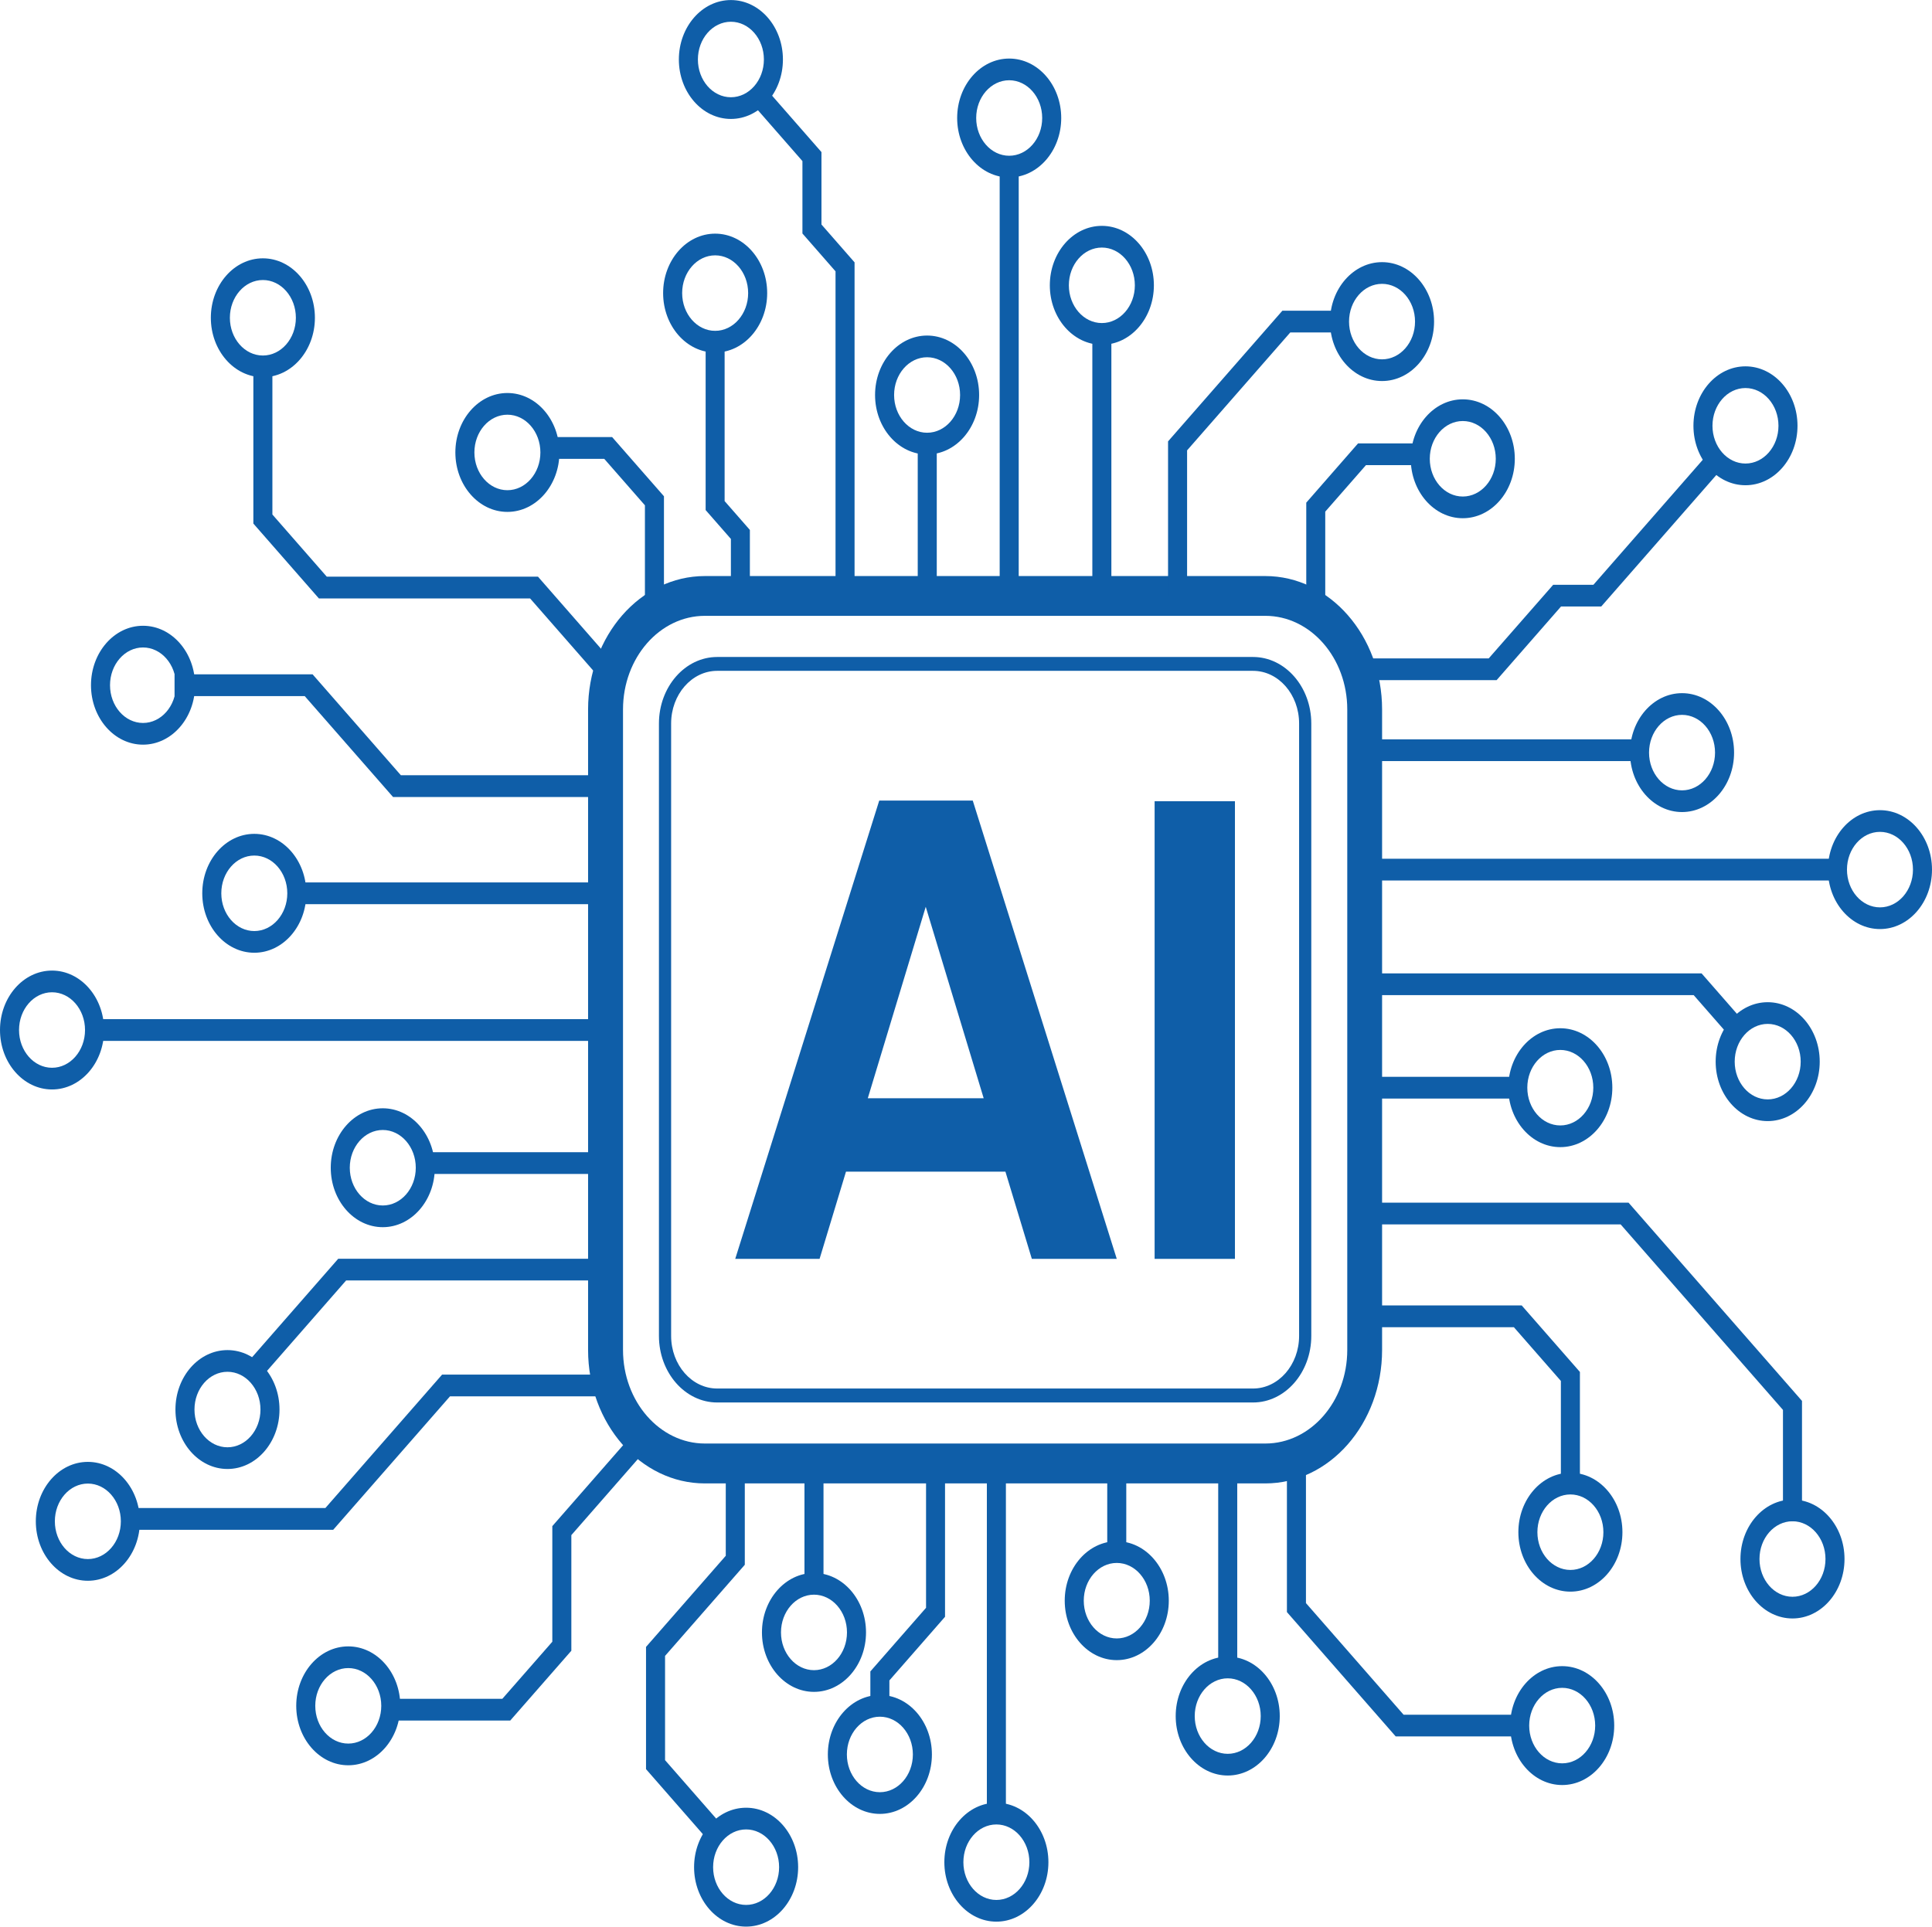 <svg xmlns="http://www.w3.org/2000/svg" id="Layer_2" data-name="Layer 2" viewBox="0 0 369.46 368.5"><defs><style>      .cls-1 {        fill: #0f5ea8;      }    </style></defs><g id="Layer_1-2" data-name="Layer 1"><g><g><path class="cls-1" d="M241.97,283.73h-107.18c-12.31,0-22.33-11.45-22.33-25.52v-122.51c0-14.07,10.02-25.52,22.33-25.52h107.18c12.31,0,22.33,11.45,22.33,25.52v122.51c0,14.07-10.02,25.52-22.33,25.52ZM134.8,117.79c-8.64,0-15.66,8.03-15.66,17.9v122.51c0,9.87,7.03,17.9,15.66,17.9h107.18c8.64,0,15.66-8.03,15.66-17.9v-122.51c0-9.87-7.03-17.9-15.66-17.9h-107.18Z"></path><path class="cls-1" d="M239.62,268.25h-102.47c-6.14,0-11.14-5.71-11.14-12.73v-117.13c0-7.02,5-12.73,11.14-12.73h102.47c6.14,0,11.14,5.71,11.14,12.73v117.13c0,7.02-5,12.73-11.14,12.73Zm-102.47-139.94c-4.86,0-8.81,4.52-8.81,10.07v117.13c0,5.56,3.95,10.07,8.81,10.07h102.47c4.86,0,8.81-4.52,8.81-10.07v-117.13c0-5.56-3.95-10.07-8.81-10.07h-102.47Z"></path><g><path class="cls-1" d="M192.28,224.1h-30.5l-5.05,16.68h-16.13l27.54-87.66h17.88l27.54,87.66h-16.24l-5.05-16.68Zm-15.25-50.66l-11.08,36.62h22.16l-11.08-36.62Z"></path><path class="cls-1" d="M220.8,153.25h15.36v87.53h-15.36v-87.53Z"></path></g></g><rect class="cls-1" x="191.17" y="32.63" width="3.64" height="81.35"></rect><path class="cls-1" d="M192.99,33.94c-5.49,0-9.95-5.1-9.95-11.37s4.46-11.37,9.95-11.37,9.95,5.1,9.95,11.37-4.46,11.37-9.95,11.37Zm0-18.59c-3.48,0-6.31,3.24-6.31,7.22s2.83,7.22,6.31,7.22,6.31-3.24,6.31-7.22-2.83-7.22-6.31-7.22Z"></path><path class="cls-1" d="M139.77,22.75c-5.49,0-9.95-5.1-9.95-11.37s4.46-11.37,9.95-11.37,9.95,5.1,9.95,11.37-4.46,11.37-9.95,11.37Zm0-18.59c-3.48,0-6.31,3.24-6.31,7.22s2.83,7.22,6.31,7.22,6.31-3.24,6.31-7.22-2.83-7.22-6.31-7.22Z"></path><path class="cls-1" d="M136.76,67.43c-5.49,0-9.95-5.1-9.95-11.37s4.46-11.37,9.95-11.37,9.95,5.1,9.95,11.37-4.46,11.37-9.95,11.37Zm0-18.59c-3.48,0-6.31,3.24-6.31,7.22s2.83,7.22,6.31,7.22,6.31-3.24,6.31-7.22-2.83-7.22-6.31-7.22Z"></path><path class="cls-1" d="M177.29,86.92c-5.49,0-9.95-5.1-9.95-11.37s4.46-11.37,9.95-11.37,9.95,5.1,9.95,11.37-4.46,11.37-9.95,11.37Zm0-18.59c-3.48,0-6.31,3.24-6.31,7.22s2.83,7.22,6.31,7.22,6.31-3.24,6.31-7.22-2.83-7.22-6.31-7.22Z"></path><path class="cls-1" d="M264.29,72.88c-5.49,0-9.95-5.1-9.95-11.37s4.46-11.37,9.95-11.37,9.95,5.1,9.95,11.37-4.46,11.37-9.95,11.37Zm0-18.59c-3.48,0-6.31,3.24-6.31,7.22s2.83,7.22,6.31,7.22,6.31-3.24,6.31-7.22-2.83-7.22-6.31-7.22Z"></path><path class="cls-1" d="M333.79,92.81c-5.49,0-9.95-5.1-9.95-11.37s4.46-11.37,9.95-11.37,9.95,5.1,9.95,11.37-4.46,11.37-9.95,11.37Zm0-18.59c-3.48,0-6.31,3.24-6.31,7.22s2.83,7.22,6.31,7.22,6.31-3.24,6.31-7.22-2.83-7.22-6.31-7.22Z"></path><path class="cls-1" d="M359.51,177.7c-5.49,0-9.95-5.1-9.95-11.37s4.46-11.37,9.95-11.37,9.95,5.1,9.95,11.37-4.46,11.37-9.95,11.37Zm0-18.59c-3.48,0-6.31,3.24-6.31,7.22s2.83,7.22,6.31,7.22,6.31-3.24,6.31-7.22-2.83-7.22-6.31-7.22Z"></path><path class="cls-1" d="M338.04,214.43c-5.49,0-9.95-5.1-9.95-11.37s4.46-11.37,9.95-11.37,9.95,5.1,9.95,11.37-4.46,11.37-9.95,11.37Zm0-18.59c-3.48,0-6.31,3.24-6.31,7.22s2.83,7.22,6.31,7.22,6.31-3.24,6.31-7.22-2.83-7.22-6.31-7.22Z"></path><path class="cls-1" d="M298.38,219.41c-5.49,0-9.95-5.1-9.95-11.37s4.46-11.37,9.95-11.37,9.95,5.1,9.95,11.37-4.46,11.37-9.95,11.37Zm0-18.59c-3.48,0-6.31,3.24-6.31,7.22s2.83,7.22,6.31,7.22,6.31-3.24,6.31-7.22-2.83-7.22-6.31-7.22Z"></path><path class="cls-1" d="M300.31,304.43c-5.49,0-9.95-5.1-9.95-11.37s4.46-11.37,9.95-11.37,9.95,5.1,9.95,11.37-4.46,11.37-9.95,11.37Zm0-18.59c-3.48,0-6.31,3.24-6.31,7.22s2.83,7.22,6.31,7.22,6.31-3.24,6.31-7.22-2.83-7.22-6.31-7.22Z"></path><path class="cls-1" d="M298.74,341.42c-5.49,0-9.95-5.1-9.95-11.37s4.46-11.37,9.95-11.37,9.95,5.1,9.95,11.37-4.46,11.37-9.95,11.37Zm0-18.59c-3.48,0-6.31,3.24-6.31,7.22s2.83,7.22,6.31,7.22,6.31-3.24,6.31-7.22-2.83-7.22-6.31-7.22Z"></path><path class="cls-1" d="M234.78,339.6c-5.49,0-9.95-5.1-9.95-11.37s4.46-11.37,9.95-11.37,9.95,5.1,9.95,11.37-4.46,11.37-9.95,11.37Zm0-18.59c-3.48,0-6.31,3.24-6.31,7.22s2.83,7.22,6.31,7.22,6.31-3.24,6.31-7.22-2.83-7.22-6.31-7.22Z"></path><path class="cls-1" d="M213.56,317.53c-5.49,0-9.95-5.1-9.95-11.37s4.46-11.37,9.95-11.37,9.95,5.1,9.95,11.37-4.46,11.37-9.95,11.37Zm0-18.59c-3.48,0-6.31,3.24-6.31,7.22s2.83,7.22,6.31,7.22,6.31-3.24,6.31-7.22-2.83-7.22-6.31-7.22Z"></path><path class="cls-1" d="M168.26,346.94c-5.49,0-9.95-5.1-9.95-11.37s4.46-11.37,9.95-11.37,9.95,5.1,9.95,11.37-4.46,11.37-9.95,11.37Zm0-18.59c-3.48,0-6.31,3.24-6.31,7.22s2.83,7.22,6.31,7.22,6.31-3.24,6.31-7.22-2.83-7.22-6.31-7.22Z"></path><path class="cls-1" d="M155.66,323.6c-5.49,0-9.95-5.1-9.95-11.37s4.46-11.37,9.95-11.37,9.95,5.1,9.95,11.37-4.46,11.37-9.95,11.37Zm0-18.59c-3.48,0-6.31,3.24-6.31,7.22s2.83,7.22,6.31,7.22,6.31-3.24,6.31-7.22-2.83-7.22-6.31-7.22Z"></path><path class="cls-1" d="M66.6,337.64c-5.49,0-9.95-5.1-9.95-11.37s4.46-11.37,9.95-11.37,9.95,5.1,9.95,11.37-4.46,11.37-9.95,11.37Zm0-18.59c-3.48,0-6.31,3.24-6.31,7.22s2.83,7.22,6.31,7.22,6.31-3.24,6.31-7.22-2.83-7.22-6.31-7.22Z"></path><path class="cls-1" d="M16.8,302.35c-5.49,0-9.95-5.1-9.95-11.37s4.46-11.37,9.95-11.37,9.95,5.1,9.95,11.37-4.46,11.37-9.95,11.37Zm0-18.59c-3.48,0-6.31,3.24-6.31,7.22s2.83,7.22,6.31,7.22,6.31-3.24,6.31-7.22-2.83-7.22-6.31-7.22Z"></path><path class="cls-1" d="M43.5,280.97c-5.49,0-9.95-5.1-9.95-11.37s4.46-11.37,9.95-11.37,9.95,5.1,9.95,11.37-4.46,11.37-9.95,11.37Zm0-18.59c-3.48,0-6.31,3.24-6.31,7.22s2.83,7.22,6.31,7.22,6.31-3.24,6.31-7.22-2.83-7.22-6.31-7.22Z"></path><path class="cls-1" d="M73.2,234.72c-5.49,0-9.95-5.1-9.95-11.37s4.46-11.37,9.95-11.37,9.95,5.1,9.95,11.37-4.46,11.37-9.95,11.37Zm0-18.59c-3.48,0-6.31,3.24-6.31,7.22s2.83,7.22,6.31,7.22,6.31-3.24,6.31-7.22-2.83-7.22-6.31-7.22Z"></path><path class="cls-1" d="M9.95,208.38c-5.49,0-9.95-5.1-9.95-11.37s4.46-11.37,9.95-11.37,9.95,5.1,9.95,11.37-4.46,11.37-9.95,11.37Zm0-18.59c-3.48,0-6.31,3.24-6.31,7.22s2.83,7.22,6.31,7.22,6.31-3.24,6.31-7.22-2.83-7.22-6.31-7.22Z"></path><path class="cls-1" d="M48.63,182.23c-5.49,0-9.95-5.1-9.95-11.37s4.46-11.37,9.95-11.37,9.95,5.1,9.95,11.37-4.46,11.37-9.95,11.37Zm0-18.59c-3.48,0-6.31,3.24-6.31,7.22s2.83,7.22,6.31,7.22,6.31-3.24,6.31-7.22-2.83-7.22-6.31-7.22Z"></path><path class="cls-1" d="M27.35,142.43c-5.49,0-9.95-5.1-9.95-11.37s4.46-11.37,9.95-11.37,9.95,5.1,9.95,11.37-4.46,11.37-9.95,11.37Zm0-18.59c-3.48,0-6.31,3.24-6.31,7.22s2.83,7.22,6.31,7.22,6.31-3.24,6.31-7.22-2.83-7.22-6.31-7.22Z"></path><path class="cls-1" d="M142.68,368.5c-5.49,0-9.95-5.1-9.95-11.37s4.46-11.37,9.95-11.37,9.95,5.1,9.95,11.37-4.46,11.37-9.95,11.37Zm0-18.59c-3.48,0-6.31,3.24-6.31,7.22s2.83,7.22,6.31,7.22,6.31-3.24,6.31-7.22-2.83-7.22-6.31-7.22Z"></path><path class="cls-1" d="M190.54,367.55c-5.49,0-9.95-5.1-9.95-11.37s4.46-11.37,9.95-11.37,9.95,5.1,9.95,11.37-4.46,11.37-9.95,11.37Zm0-18.59c-3.48,0-6.31,3.24-6.31,7.22s2.83,7.22,6.31,7.22,6.31-3.24,6.31-7.22-2.83-7.22-6.31-7.22Z"></path><path class="cls-1" d="M342.78,309.56c-5.49,0-9.95-5.1-9.95-11.37s4.46-11.37,9.95-11.37,9.95,5.1,9.95,11.37-4.46,11.37-9.95,11.37Zm0-18.59c-3.48,0-6.31,3.24-6.31,7.22s2.83,7.22,6.31,7.22,6.31-3.24,6.31-7.22-2.83-7.22-6.31-7.22Z"></path><path class="cls-1" d="M321.66,155.32c-5.49,0-9.95-5.1-9.95-11.37s4.46-11.37,9.95-11.37,9.95,5.1,9.95,11.37-4.46,11.37-9.95,11.37Zm0-18.59c-3.48,0-6.31,3.24-6.31,7.22s2.83,7.22,6.31,7.22,6.31-3.24,6.31-7.22-2.83-7.22-6.31-7.22Z"></path><path class="cls-1" d="M210.71,65.94c-5.49,0-9.95-5.1-9.95-11.37s4.46-11.37,9.95-11.37,9.95,5.1,9.95,11.37-4.46,11.37-9.95,11.37Zm0-18.59c-3.48,0-6.31,3.24-6.31,7.22s2.83,7.22,6.31,7.22,6.31-3.24,6.31-7.22-2.83-7.22-6.31-7.22Z"></path><rect class="cls-1" x="208.89" y="64.56" width="3.64" height="49.41"></rect><polygon class="cls-1" points="163.42 111.63 159.78 111.63 159.78 51.9 153.45 44.66 153.45 30.81 142.92 18.77 145.49 15.83 157.09 29.09 157.09 42.94 163.42 50.18 163.42 111.63"></polygon><polygon class="cls-1" points="227.01 113.98 223.37 113.98 223.37 84.42 245.23 59.43 257.3 59.43 257.3 63.59 246.74 63.59 227.01 86.14 227.01 113.98"></polygon><polygon class="cls-1" points="143.4 112.71 139.77 112.71 139.77 103.08 134.94 97.56 134.94 63.37 138.57 63.37 138.57 95.84 143.4 101.36 143.4 112.71"></polygon><path class="cls-1" d="M97.03,97.91c-5.49,0-9.95-5.1-9.95-11.37s4.46-11.37,9.95-11.37,9.95,5.1,9.95,11.37-4.46,11.37-9.95,11.37Zm0-18.59c-3.48,0-6.31,3.24-6.31,7.22s2.83,7.22,6.31,7.22,6.31-3.24,6.31-7.22-2.83-7.22-6.31-7.22Z"></path><path class="cls-1" d="M50.27,72.15c-5.49,0-9.95-5.1-9.95-11.37s4.46-11.37,9.95-11.37,9.95,5.1,9.95,11.37-4.46,11.37-9.95,11.37Zm0-18.59c-3.48,0-6.31,3.24-6.31,7.22s2.83,7.22,6.31,7.22,6.31-3.24,6.31-7.22-2.83-7.22-6.31-7.22Z"></path><polygon class="cls-1" points="126.97 116.99 123.33 116.99 123.33 96.65 115.55 87.76 103.85 87.76 103.85 83.6 117.06 83.6 126.97 94.92 126.97 116.99"></polygon><path class="cls-1" d="M279.73,99.12c-5.49,0-9.95-5.1-9.95-11.37s4.46-11.37,9.95-11.37,9.95,5.1,9.95,11.37-4.46,11.37-9.95,11.37Zm0-18.59c-3.48,0-6.31,3.24-6.31,7.22s2.83,7.22,6.31,7.22,6.31-3.24,6.31-7.22-2.83-7.22-6.31-7.22Z"></path><polygon class="cls-1" points="253.43 118.2 249.8 118.2 249.8 96.14 259.7 84.81 272.91 84.81 272.91 88.97 261.21 88.97 253.43 97.86 253.43 118.2"></polygon><rect class="cls-1" x="260.97" y="141.41" width="53.87" height="4.16"></rect><polygon class="cls-1" points="286.2 130.09 259.75 130.09 259.75 125.93 284.69 125.93 297.02 111.85 304.71 111.85 327.96 85.27 330.53 88.21 306.21 116 298.52 116 286.2 130.09"></polygon><rect class="cls-1" x="260.97" y="164.25" width="91.09" height="4.16"></rect><polygon class="cls-1" points="331.98 199.59 323.89 190.34 260.97 190.34 260.97 186.18 325.4 186.18 334.55 196.65 331.98 199.59"></polygon><rect class="cls-1" x="260.97" y="205.96" width="30.94" height="4.16"></rect><polygon class="cls-1" points="344.6 290.98 340.96 290.98 340.96 269.67 309.92 234.19 260.97 234.19 260.97 230.03 311.43 230.03 344.6 267.95 344.6 290.98"></polygon><polygon class="cls-1" points="302.13 285.5 298.49 285.5 298.49 264.13 289.5 253.85 260.97 253.85 260.97 249.69 291 249.69 302.13 262.41 302.13 285.5"></polygon><polygon class="cls-1" points="291.91 332.12 266.9 332.12 246.1 308.34 246.1 279.92 249.74 279.92 249.74 306.62 268.41 327.97 291.91 327.97 291.91 332.12"></polygon><rect class="cls-1" x="232.96" y="279.92" width="3.64" height="40.83"></rect><rect class="cls-1" x="211.74" y="281.09" width="3.64" height="17.34"></rect><rect class="cls-1" x="188.72" y="281.09" width="3.64" height="67.57"></rect><polygon class="cls-1" points="170.08 326.97 166.44 326.97 166.44 319.69 177.09 307.52 177.09 279.92 180.72 279.92 180.72 309.24 170.08 321.41 170.08 326.97"></polygon><rect class="cls-1" x="153.84" y="281.09" width="3.64" height="22.36"></rect><polygon class="cls-1" points="136.17 352.83 123.54 338.38 123.54 315 138.79 297.57 138.79 279.92 142.43 279.92 142.43 299.29 127.18 316.72 127.18 336.66 138.75 349.89 136.17 352.83"></polygon><polygon class="cls-1" points="97.57 329.09 73.2 329.09 73.2 324.93 96.06 324.93 105.62 314.01 105.62 291.9 121.59 273.64 124.16 276.58 109.26 293.62 109.26 315.73 97.57 329.09"></polygon><polygon class="cls-1" points="63.72 292.6 24.93 292.6 24.93 288.44 62.22 288.44 84.54 262.92 115.8 262.92 115.8 267.08 86.05 267.08 63.72 292.6"></polygon><polygon class="cls-1" points="48.74 264.86 46.17 261.92 64.68 240.76 115.8 240.76 115.8 244.91 66.19 244.91 48.74 264.86"></polygon><rect class="cls-1" x="79.98" y="220.38" width="34.52" height="4.16"></rect><rect class="cls-1" x="16.8" y="194.93" width="99" height="4.16"></rect><rect class="cls-1" x="55.48" y="168.78" width="59.02" height="4.16"></rect><polygon class="cls-1" points="115.8 152.44 75.16 152.44 58.27 133.14 33.38 133.14 33.38 128.98 59.78 128.98 76.66 148.28 115.8 148.28 115.8 152.44"></polygon><polygon class="cls-1" points="115.42 130.52 101.37 114.46 60.98 114.46 48.45 100.14 48.45 68.7 52.09 68.7 52.09 98.41 62.49 110.3 102.88 110.3 117.99 127.58 115.42 130.52"></polygon><rect class="cls-1" x="175.5" y="82.86" width="3.64" height="29.85"></rect></g></g></svg>